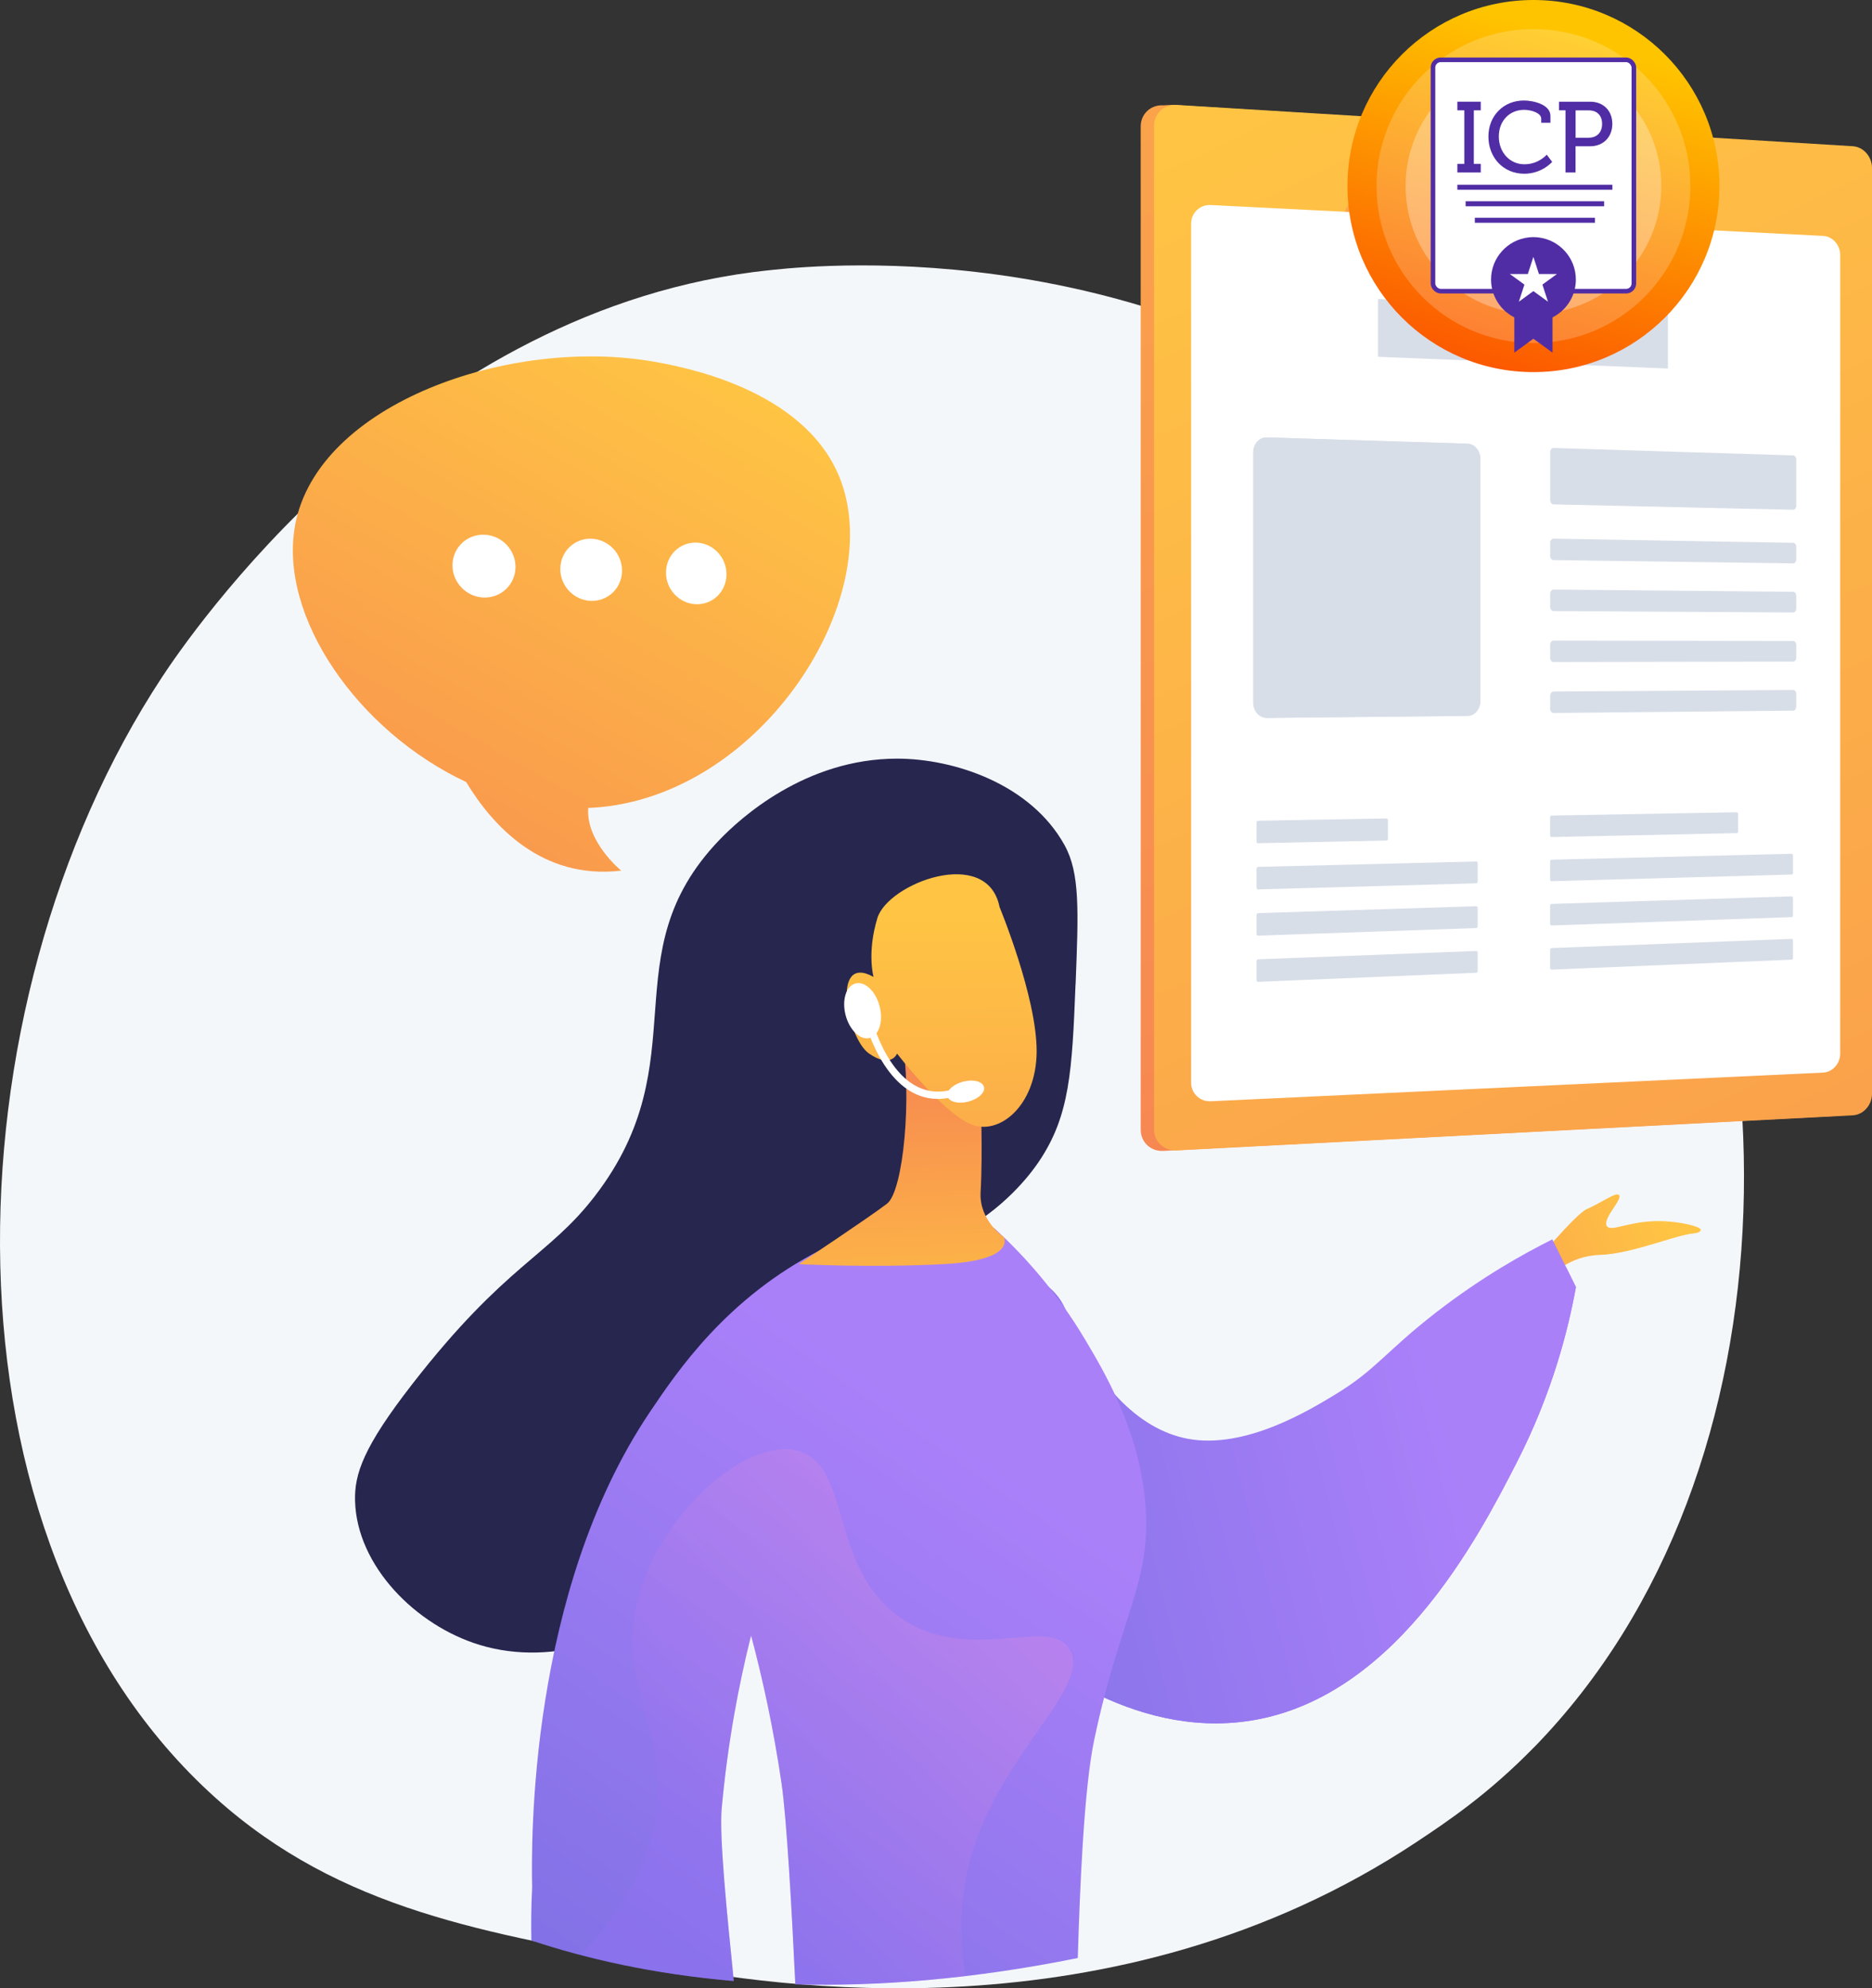 <svg xmlns="http://www.w3.org/2000/svg" xmlns:xlink="http://www.w3.org/1999/xlink" viewBox="0 0 313.02 332.35"><rect x="0" y="0" width="313.02" height="332.35" fill="#333333" stroke="none"/><defs><linearGradient id="d" x1="-301.52" y1="-176.52" x2="-302.61" y2="-88.31" gradientTransform="translate(-4.49 -3.46) rotate(-113.53) scale(1 -1)" gradientUnits="userSpaceOnUse"><stop offset="0" stop-color="#ffc444"></stop><stop offset="1" stop-color="#f36f56"></stop></linearGradient><linearGradient id="e" x1="-3123.79" y1="-947.97" x2="-3220.07" y2="-1086.19" gradientTransform="translate(-2906.9 -1042.48) rotate(-139.25) scale(1 -1)" gradientUnits="userSpaceOnUse"><stop offset="0" stop-color="#6165d7"></stop><stop offset="1" stop-color="#aa80f9"></stop></linearGradient><linearGradient id="f" x1="-3132.94" y1="-941.59" x2="-3229.22" y2="-1079.81" xlink:href="#e"></linearGradient><linearGradient id="g" x1="-3507.24" y1="411.87" x2="-3622.72" y2="246.08" gradientTransform="translate(-3453.53) rotate(-180) scale(1 -1)" xlink:href="#e"></linearGradient><linearGradient id="h" x1="-3617.46" y1="266.43" x2="-3569.97" y2="311.77" gradientTransform="translate(-3453.53) rotate(-180) scale(1 -1)" gradientUnits="userSpaceOnUse"><stop offset="0" stop-color="#e38ddd"></stop><stop offset="1" stop-color="#9571f6"></stop></linearGradient><linearGradient id="i" x1="-3604.97" y1="226.7" x2="-3602.37" y2="157.39" gradientTransform="translate(-3453.53) rotate(-180) scale(1 -1)" xlink:href="#d"></linearGradient><linearGradient id="j" x1="-3610.76" y1="153.5" x2="-3612.42" y2="287.1" gradientTransform="translate(-3453.53) rotate(-180) scale(1 -1)" xlink:href="#d"></linearGradient><linearGradient id="k" x1="114.61" y1="58.89" x2="28.04" y2="212.17" gradientTransform="matrix(1, 0, 0, 1, 0, 0)" xlink:href="#d"></linearGradient><linearGradient id="l" x1="126.2" y1="-154.24" x2="331.35" y2="278.44" gradientTransform="matrix(1, 0, 0, 1, 0, 0)" xlink:href="#d"></linearGradient><linearGradient id="m" x1="210.2" y1="18.16" x2="415.35" y2="450.83" gradientTransform="matrix(1, 0, 0, 1, 0, 0)" xlink:href="#d"></linearGradient><linearGradient id="n" x1="231.12" y1="4.6" x2="262.26" y2="70.28" gradientTransform="matrix(1, 0, 0, 1, 0, 0)" xlink:href="#d"></linearGradient><linearGradient id="o" x1="241.62" y1="13.37" x2="264.83" y2="58.13" gradientTransform="matrix(1, 0, 0, 1, 0, 0)" gradientUnits="userSpaceOnUse"><stop offset="0" stop-color="#aa80f9"></stop><stop offset="1" stop-color="#6165d7"></stop></linearGradient><linearGradient id="p" x1="256.44" y1="80.31" x2="254.16" y2="14.21" xlink:href="#o"></linearGradient><clipPath id="r"><rect x="225.31" y="0" width="62.2" height="62.2" style="fill:none;"></rect></clipPath><clipPath id="s"><rect x="225.31" y="0" width="62.2" height="62.2" style="fill:none;"></rect></clipPath><clipPath id="t"><circle cx="256.41" cy="31.1" r="31.1" style="fill:none;"></circle></clipPath><linearGradient id="u" x1="-619.93" y1="-370.06" x2="-619.69" y2="-370.06" gradientTransform="translate(-206036.39 123198.07) rotate(-180) scale(332.83 -332.83)" gradientUnits="userSpaceOnUse"><stop offset="0" stop-color="#ffc400"></stop><stop offset=".13" stop-color="#ffc400"></stop><stop offset="1" stop-color="#fb4300"></stop></linearGradient><clipPath id="v"><rect x="225.31" y="0" width="62.2" height="62.2" style="fill:none;"></rect></clipPath><clipPath id="w"><rect x="230.17" y="4.86" width="52.48" height="52.48" style="fill:none;"></rect></clipPath><clipPath id="x"><rect x="235.03" y="9.72" width="42.76" height="42.76" style="fill:none;"></rect></clipPath></defs><g style="isolation:isolate;"><g id="b"><g id="c"><g><g><path d="M256.53,292.04c-7.59,7.78-14.38,12.35-19.58,15.8-50.72,33.66-108.69,23.96-126.61,20.64-28.92-5.35-53.33-9.12-74.3-27.96C-11.62,257.73-9.3,168.46,27.11,113.16c4.32-6.56,40.68-60.13,98.78-67.67,1.42-.18,2.48-.29,3.41-.39,8.99-.95,64.68-5.94,110.1,31.88,6.5,5.41,16.96,15.18,26.66,30.07,35.47,54.45,35.58,138.78-9.53,185Z" style="fill:#f4f7fa;"></path><path d="M179.85,164.59c.49-12.43,.74-18.64-1.84-23.31-5.63-10.2-18.43-14.46-27.98-14.47-15.4-.01-26.32,10.01-29.8,13.65-18.28,19.14-3.3,36.71-20.71,59.4-7.87,10.26-14.93,11.37-30.56,31.47-8.2,10.54-9.71,15.06-9.59,19.54,.28,10.87,10.15,20.84,20.85,24.09,12.37,3.76,26.93-1.13,33.64-10.51,7.71-10.78-.79-23.24,9.54-38.57,1.44-2.14,5.82-8.63,13.91-12.84,9.14-4.76,14.4-2.12,23.86-7.44,7.68-4.32,11.8-10.31,12.61-11.53,5.1-7.62,5.49-15.02,6.06-29.49Z" style="fill:#26264f;"></path><path d="M259.4,213.31s2.83-3.38,8.14-3.55c5.31-.16,12.55-3.31,15.66-3.59,.75-.07,1.12-.28,1.19-.56,.13-.56-3.32-1.39-6.38-1.49-5.43-.18-8.59,1.9-9.32,.83-.82-1.2,2.68-4.46,2.04-5.19-.5-.57-2.88,1.25-5.43,2.36-1.81,.79-8.89,9.25-8.89,9.25l2.99,1.93Z" style="fill:url(#d);"></path><path d="M259.57,207.17c1.32,2.66,2.63,5.31,3.95,7.97-1.3,7.16-3.96,17.72-9.89,29.3-6.39,12.46-20.95,40.87-46.59,43.44-19.55,1.97-35.96-12.03-42.16-17.39-5.74-4.95-10.89-9.32-13.4-16.29-3.95-10.99,.04-24.55,9.59-37.31,4.7-6.28,14.49-4.93,17.27,2.41,4.39,11.58,11.79,19.62,20.29,21.2,9.56,1.77,20.2-4.71,24.73-7.46,6.74-4.09,8.45-7.23,16.83-13.71,7.75-5.99,14.76-9.86,19.37-12.16Z" style="fill:url(#e);"></path><path d="M181.74,266.76c7.32-1.65,10.09-8.45,20.12-9.06,12.69-.77,18.15,9.5,26.26,6.79,6.63-2.21,7.73-10.63,12.35-21.48,3.58-8.41,9.8-19.48,21.38-31.22,.55,1.12,1.11,2.24,1.66,3.35-1.3,7.16-3.96,17.72-9.89,29.3-6.39,12.46-20.95,40.87-46.59,43.44-19.55,1.97-35.96-12.03-42.16-17.39-5.74-4.95-10.89-9.32-13.4-16.29-.69-1.93-1.14-3.94-1.36-6.01,15.14,17.29,25.04,20.04,31.61,18.56Z" style="fill:url(#f);"></path><path d="M180.22,327.29c.34-11.36,1.01-28.21,2.74-36.43,4.48-21.35,9.92-26.75,8.47-40.46-1.25-11.76-6.66-20.88-9.92-26.38-5.16-8.7-11-14.84-15.3-18.76-4.49-.67-8.99-1.34-13.48-2-3.8,.88-9.34,2.5-15.48,5.65-15.75,8.06-23.96,20.25-28.6,27.14-20.23,30.05-19.83,71.84-19.67,79.41-.16,3.12-.19,6.1-.13,8.9,9.11,3.03,20.38,5.63,33.85,6.78-1.11-10.9-2.45-24.11-2.03-28.8,.99-10.92,2.83-20.64,4.92-28.96,1.95,7.32,3.76,15.62,5.1,24.77,.85,5.79,1.72,21.4,2.3,33.55,13.75,.35,29.49-.82,47.24-4.41Z" style="fill:url(#g);"></path><path d="M162.34,310.45c4.93-17.49,20.28-28.45,16.5-34.75-3.4-5.67-16.23,2.45-27.67-4.89-12.67-8.12-8.66-25.58-17.56-28.24-8.62-2.57-23.58,10.46-27.14,25.52-3.31,13.98,5.37,20.62,3.19,35.29-1.44,9.71-6.82,17.49-12.63,23.38,7.43,1.95,15.97,3.53,25.67,4.36-1.11-10.9-2.45-24.11-2.03-28.8,.99-10.92,2.83-20.64,4.92-28.96,1.95,7.32,3.76,15.62,5.1,24.77,.85,5.79,1.72,21.4,2.3,33.55,8.67,.22,18.13-.16,28.39-1.38-1.01-6.47-.91-13.19,.97-19.87Z" style="fill:url(#h); mix-blend-mode:multiply; opacity:.3;"></path><path d="M163.97,182.98s.38,9.73,0,16.27c-.28,4.78,3.86,7.51,3.86,7.51,0,0,2.27,3.89-10.01,4.54-12.28,.65-24.24,0-24.24,0,0,0,12.01-7.99,14.75-10.11,2.74-2.12,4.22-17.99,2.46-28.04l13.18,9.83Z" style="fill:url(#i);"></path><path d="M167.12,151.57s6.25,15.07,6.22,24.18c-.03,9.11-6.4,14.33-11.23,12.08-4.83-2.25-12.11-11.72-12.11-11.72,0,0-.98,2.55-4.68,0-3.7-2.55-6.46-16.87,.75-12.81,0,0-1.14-4.01,.64-9.84,1.78-5.82,18.31-12.11,20.42-1.9Z" style="fill:url(#j);"></path><path d="M156.8,183.69c-8.75,0-12.04-12.54-12.08-12.67-.08-.33,.11-.66,.44-.74,.33-.08,.66,.11,.74,.44,.03,.14,3.58,13.61,12.84,11.53,.33-.07,.65,.13,.73,.46,.07,.33-.13,.65-.46,.73-.77,.17-1.5,.25-2.2,.25Z" style="fill:#fff;"></path><path d="M164.53,181.68c.24,.92-.93,2.02-2.61,2.46-1.68,.44-3.24,.04-3.48-.88-.24-.92,.93-2.02,2.61-2.46,1.68-.44,3.24-.04,3.48,.88Z" style="fill:#fff;"></path><ellipse cx="144.23" cy="168.96" rx="2.94" ry="4.71" transform="translate(-37.88 41.73) rotate(-14.58)" style="fill:#fff;"></ellipse><g><path d="M49.34,87.79c3.79-20.41,36.1-31.55,60-27.33,4.5,.79,24.97,4.41,31.02,19.28,7.92,19.48-11.73,51.35-38.45,55-1.18,.16-2.37,.26-3.55,.31-.43,5.63,5.51,10.48,5.51,10.48-13.29,1.57-21.54-7.55-25.92-14.81-18.14-8.49-31.43-27.69-28.6-42.93Z" style="fill:url(#k);"></path><g><path d="M86.2,94.81c-.03,2.89-2.4,5.16-5.31,5.07-2.92-.09-5.26-2.53-5.23-5.44,.03-2.91,2.43-5.17,5.34-5.06,2.9,.11,5.22,2.54,5.2,5.43Z" style="fill:#fff;"></path><path d="M104.01,95.42c-.02,2.86-2.34,5.11-5.19,5.02-2.86-.09-5.16-2.5-5.13-5.38,.03-2.88,2.37-5.12,5.22-5.01,2.84,.11,5.13,2.51,5.1,5.37Z" style="fill:#fff;"></path><path d="M121.48,96.03c-.02,2.83-2.29,5.06-5.08,4.97-2.8-.09-5.06-2.47-5.04-5.33,.02-2.85,2.31-5.07,5.11-4.97,2.79,.1,5.03,2.49,5.01,5.32Z" style="fill:#fff;"></path></g></g><g><path d="M310.79,182.91c0,1.89-1.44,3.51-3.22,3.6l-113.07,5.87c-2.08,.11-3.76-1.47-3.76-3.52V21.1c0-2.05,1.69-3.62,3.76-3.49l1.51-.08,111.56,6.98c1.78,.11,3.22,1.73,3.22,3.63V182.91Z" style="fill:url(#l);"></path><path d="M313.02,182.83c0,1.89-1.44,3.51-3.22,3.6l-113.07,5.87c-2.08,.11-3.76-1.47-3.76-3.52V21.03c0-2.05,1.69-3.62,3.76-3.49l113.07,6.9c1.78,.11,3.22,1.73,3.22,3.63V182.83Z" style="fill:url(#m);"></path><path d="M226.06,33.31c-2.81,3.61-3.21,10.44,1.61,13.25,10.44,6.42,24.09,4.42,34.13-2.41,7.39-5.17,4.24-14.76,2.13-22.51l-22.24-1.36c-1.91,5.35-12.1,8.33-15.62,13.03Z" style="fill:url(#n);"></path><path d="M307.7,176.12c0,1.68-1.28,3.1-2.86,3.17l-102.38,4.79c-1.82,.09-3.29-1.31-3.29-3.11V37.37c0-1.8,1.48-3.19,3.29-3.1l102.38,5.16c1.58,.08,2.86,1.5,2.86,3.18V176.12Z" style="fill:#fff;"></path><path d="M279.63,34.86c-.15-.88-.84-1.5-1.71-1.55l-5.39-.29c-2.43-.13-4.2-2.16-4.08-4.71l.27-5.91c.05-1.09-.71-1.97-1.75-2.03l-1.74-.11c-1.32-.08-2.23-1.27-2.02-2.65,.37-2.44-1.23-4.55-3.59-4.7-2.36-.16-4.58,1.7-4.96,4.16-.1,.67-.45,1.29-.98,1.73-.53,.44-1.19,.67-1.83,.63l-1.78-.11c-1.07-.07-2.1,.71-2.39,1.8l-1.54,5.92c-.67,2.56-3.08,4.4-5.62,4.26l-5.67-.3c-.92-.05-1.84,.51-2.28,1.38l-4.07,8.16,.35,.45,52.19,2.03-1.41-8.16Zm-20.78-16.87c-.69-.04-1.17-.66-1.06-1.38,.11-.72,.76-1.26,1.45-1.22,.69,.05,1.16,.66,1.05,1.38-.11,.72-.76,1.26-1.45,1.22Z" style="fill:#6165d7;"></path><path d="M279.98,35.31c-.15-.88-.84-1.5-1.71-1.55l-5.39-.29c-2.43-.13-4.2-2.16-4.08-4.71l.27-5.91c.05-1.09-.71-1.97-1.75-2.03l-1.74-.11c-1.32-.08-2.23-1.27-2.02-2.65,.37-2.44-1.23-4.55-3.59-4.7-2.36-.16-4.58,1.7-4.96,4.16-.1,.67-.45,1.29-.98,1.73-.53,.44-1.19,.67-1.83,.63l-1.78-.11c-1.07-.07-2.1,.71-2.39,1.8l-1.54,5.92c-.67,2.56-3.08,4.4-5.62,4.26l-5.67-.3c-.92-.05-1.84,.51-2.28,1.38l-4.07,8.16,52.54,2.48-1.41-8.16Zm-20.78-16.87c-.69-.04-1.17-.66-1.06-1.38,.11-.72,.76-1.26,1.45-1.22,.69,.05,1.16,.66,1.05,1.38-.11,.72-.76,1.26-1.45,1.22Z" style="fill:url(#o);"></path><g><polygon points="278.9 61.6 230.42 59.64 230.42 49.97 278.9 52.34 278.9 61.6" style="fill:#d8dee8;"></polygon><g><path d="M300.35,84.57c0,.36-.24,.64-.53,.64l-40.03-.9c-.32,0-.58-.31-.58-.69v-8.08c0-.37,.26-.67,.58-.66l40.03,1.24c.3,0,.53,.31,.53,.66v7.77Z" style="fill:#d8dee8;"></path><path d="M300.35,93.53c0,.36-.24,.64-.53,.64l-40.03-.55c-.32,0-.58-.31-.58-.68v-2.24c0-.37,.26-.67,.58-.66l40.03,.69c.3,0,.53,.3,.53,.66v2.16Z" style="fill:#d8dee8;"></path><path d="M300.35,101.74c0,.36-.24,.65-.53,.64l-40.03-.24c-.32,0-.58-.3-.58-.68v-2.24c0-.37,.26-.67,.58-.67l40.03,.37c.3,0,.53,.29,.53,.65v2.16Z" style="fill:#d8dee8;"></path><path d="M300.35,109.94c0,.36-.24,.65-.53,.65l-40.03,.07c-.32,0-.58-.3-.58-.67v-2.24c0-.37,.26-.67,.58-.67l40.03,.06c.3,0,.53,.29,.53,.65v2.16Z" style="fill:#d8dee8;"></path><path d="M300.35,118.14c0,.36-.24,.65-.53,.65l-40.03,.39c-.32,0-.58-.3-.58-.67v-2.24c0-.37,.26-.67,.58-.68l40.03-.26c.3,0,.53,.29,.53,.64v2.16Z" style="fill:#d8dee8;"></path></g><g><path d="M245.4,119.67l-33.55,.34c-1.26,.01-2.28-1.12-2.28-2.53v-41.88c0-1.41,1.02-2.52,2.28-2.48l33.55,1.05c1.18,.04,2.14,1.17,2.14,2.53v40.48c0,1.36-.96,2.48-2.14,2.49Z" style="fill:#d8dee8;"></path><path d="M211.77,74.24h.04l33.55,1.04c.65,.02,1.18,.66,1.18,1.42v40.49c0,.73-.51,1.34-1.14,1.35l-33.55,.33c-.71,0-1.28-.63-1.28-1.42v-41.87c0-.75,.53-1.34,1.2-1.35Zm0-1.13c-1.22,0-2.21,1.1-2.21,2.48v41.88c0,1.41,1.02,2.54,2.28,2.53l33.55-.34h.01c1.18-.02,2.13-1.13,2.13-2.49v-40.48c0-1.36-.96-2.5-2.14-2.53l-33.55-1.05s-.05,0-.08,0Z" style="fill:#d8dee8;"></path></g><g><path d="M231.83,140.5l-21.46,.45c-.14,0-.26-.12-.26-.28v-3.19c0-.16,.12-.29,.26-.29l21.46-.38c.14,0,.25,.12,.25,.28v3.13c0,.16-.11,.29-.25,.29Z" style="fill:#d8dee8;"></path><path d="M246.85,147.65l-36.48,1.02c-.14,0-.26-.12-.26-.28v-3.19c0-.16,.12-.29,.26-.3l36.48-.9c.13,0,.24,.12,.24,.27v3.08c0,.16-.11,.28-.24,.29Z" style="fill:#d8dee8;"></path><path d="M246.85,155.13l-36.48,1.27c-.14,0-.26-.12-.26-.28v-3.19c0-.16,.12-.29,.26-.3l36.48-1.15c.13,0,.24,.12,.24,.27v3.08c0,.16-.11,.28-.24,.29Z" style="fill:#d8dee8;"></path><path d="M246.85,162.6l-36.48,1.52c-.14,0-.26-.12-.26-.28v-3.19c0-.16,.12-.29,.26-.3l36.48-1.39c.13,0,.24,.12,.24,.27v3.08c0,.16-.11,.29-.24,.29Z" style="fill:#d8dee8;"></path></g><g><path d="M290.41,139.26l-30.97,.66c-.13,0-.24-.12-.24-.27v-3.05c0-.15,.11-.28,.24-.28l30.97-.55c.12,0,.22,.12,.22,.27v2.96c0,.15-.1,.27-.22,.27Z" style="fill:#d8dee8;"></path><path d="M299.59,146.18l-40.15,1.12c-.13,0-.24-.12-.24-.27v-3.05c0-.15,.11-.28,.24-.28l40.15-.99c.12,0,.22,.11,.22,.26v2.94c0,.15-.1,.27-.22,.27Z" style="fill:#d8dee8;"></path><path d="M299.59,153.3l-40.15,1.4c-.13,0-.24-.12-.24-.27v-3.05c0-.15,.11-.28,.24-.29l40.15-1.26c.12,0,.22,.11,.22,.26v2.94c0,.15-.1,.27-.22,.28Z" style="fill:#d8dee8;"></path><path d="M299.59,160.41l-40.15,1.67c-.13,0-.24-.11-.24-.27v-3.05c0-.15,.11-.28,.24-.29l40.15-1.53c.12,0,.22,.11,.22,.26v2.94c0,.15-.1,.27-.22,.28Z" style="fill:#d8dee8;"></path></g></g><path d="M278.27,33.76l-5.39-.29c-1.62-.09-2.93-1.01-3.6-2.37-4.99,1.04-10.25-.05-15.51,1.01-3.61,.8-3.21,6.42-7.23,6.83-5.76,.78-11.46,.83-17.1,.89l-.59,1.18,52.54,2.48-1.41-8.16c-.15-.88-.84-1.5-1.71-1.55Z" style="fill:url(#p);"></path></g></g><g id="q"><g style="clip-path:url(#r);"><g style="clip-path:url(#s);"><g style="clip-path:url(#t);"><rect x="218.2" y="-7.11" width="76.42" height="76.42" transform="translate(158.66 270.18) rotate(-74.68)" style="fill:url(#u);"></rect></g><g style="clip-path:url(#v);"><g style="opacity:.2;"><g style="clip-path:url(#w);"><path d="M282.65,31.1c0,14.49-11.75,26.24-26.24,26.24s-26.24-11.75-26.24-26.24,11.75-26.24,26.24-26.24,26.24,11.75,26.24,26.24" style="fill:#fff;"></path></g></g><g style="opacity:.3;"><g style="clip-path:url(#x);"><path d="M277.79,31.1c0,6.5-2.9,12.32-7.48,16.24-.43,.37-.89,.73-1.35,1.07-2.88,2.09-6.3,3.48-10.01,3.92-.83,.1-1.68,.15-2.54,.15s-1.71-.05-2.54-.15c-3.8-.45-7.3-1.9-10.23-4.08-.45-.34-.9-.69-1.32-1.07-4.47-3.92-7.29-9.67-7.29-16.08,0-11.01,8.33-20.08,19.03-21.25,.77-.09,1.56-.13,2.35-.13,.87,0,1.73,.05,2.57,.15,10.6,1.27,18.81,10.29,18.81,21.23" style="fill:#fff;"></path></g></g><path d="M240.9,10h31.01c.71,0,1.29,.58,1.29,1.29V47.37c0,.71-.58,1.29-1.29,1.29h-31.01c-.71,0-1.29-.58-1.29-1.29V11.29c0-.71,.58-1.29,1.29-1.29" style="fill:#fff;"></path><rect x="239.61" y="10" width="33.59" height="38.67" rx="1.29" ry="1.29" style="fill:none; stroke:#512da5; stroke-miterlimit:10; stroke-width:.77px;"></rect><polygon points="243.69 27.39 244.85 27.39 244.85 18.44 243.69 18.44 243.69 17 247.6 17 247.6 18.44 246.44 18.44 246.44 27.39 247.6 27.39 247.6 28.83 243.69 28.83 243.69 27.39" style="fill:#512da5;"></polygon><path d="M254.81,16.8c1.59,0,4.44,.67,4.44,2.56v1.16h-1.54v-.67c0-.99-1.68-1.49-2.87-1.49-2.38,0-4.22,1.79-4.22,4.46s1.86,4.64,4.27,4.64,3.74-1.61,3.74-1.61l.91,1.21s-1.68,1.98-4.66,1.98c-3.54,0-6-2.73-6-6.22s2.55-6.02,5.93-6.02" style="fill:#512da5;"></path><path d="M261.78,18.44h-1.09v-1.44h5.21c2.16,0,3.7,1.46,3.7,3.7s-1.54,3.75-3.7,3.75h-2.45v4.38h-1.68v-10.39Zm3.86,4.58c1.39,0,2.25-.89,2.25-2.31s-.85-2.26-2.23-2.26h-2.2v4.58h2.18Z" style="fill:#512da5;"></path><polygon points="259.6 58.95 256.4 56.62 253.21 58.95 253.21 51.81 259.6 51.81 259.6 58.95" style="fill:#512da5;"></polygon><path d="M263.5,46.72c0,2.16-.96,4.09-2.48,5.39-.14,.12-.29,.24-.45,.35-.95,.69-2.09,1.15-3.32,1.3-.28,.03-.56,.05-.84,.05s-.57-.02-.84-.05c-1.26-.15-2.42-.63-3.39-1.35-.15-.11-.3-.23-.44-.35-1.48-1.3-2.42-3.21-2.42-5.33,0-3.65,2.76-6.66,6.31-7.05,.26-.03,.52-.04,.78-.04,.29,0,.57,.02,.85,.05,3.51,.42,6.24,3.41,6.24,7.04" style="fill:#512da5;"></path><polygon points="256.4 42.94 257.33 45.8 260.34 45.8 257.91 47.57 258.84 50.43 256.4 48.66 253.97 50.43 254.9 47.57 252.46 45.8 255.47 45.8 256.4 42.94" style="fill:#fff;"></polygon><rect x="243.69" y="30.88" width="25.92" height=".84" style="fill:#512da5;"></rect><rect x="245.07" y="33.64" width="23.16" height=".84" style="fill:#512da5;"></rect><rect x="246.61" y="36.4" width="20.08" height=".84" style="fill:#512da5;"></rect></g></g></g></g></g></g></g></g></svg>
